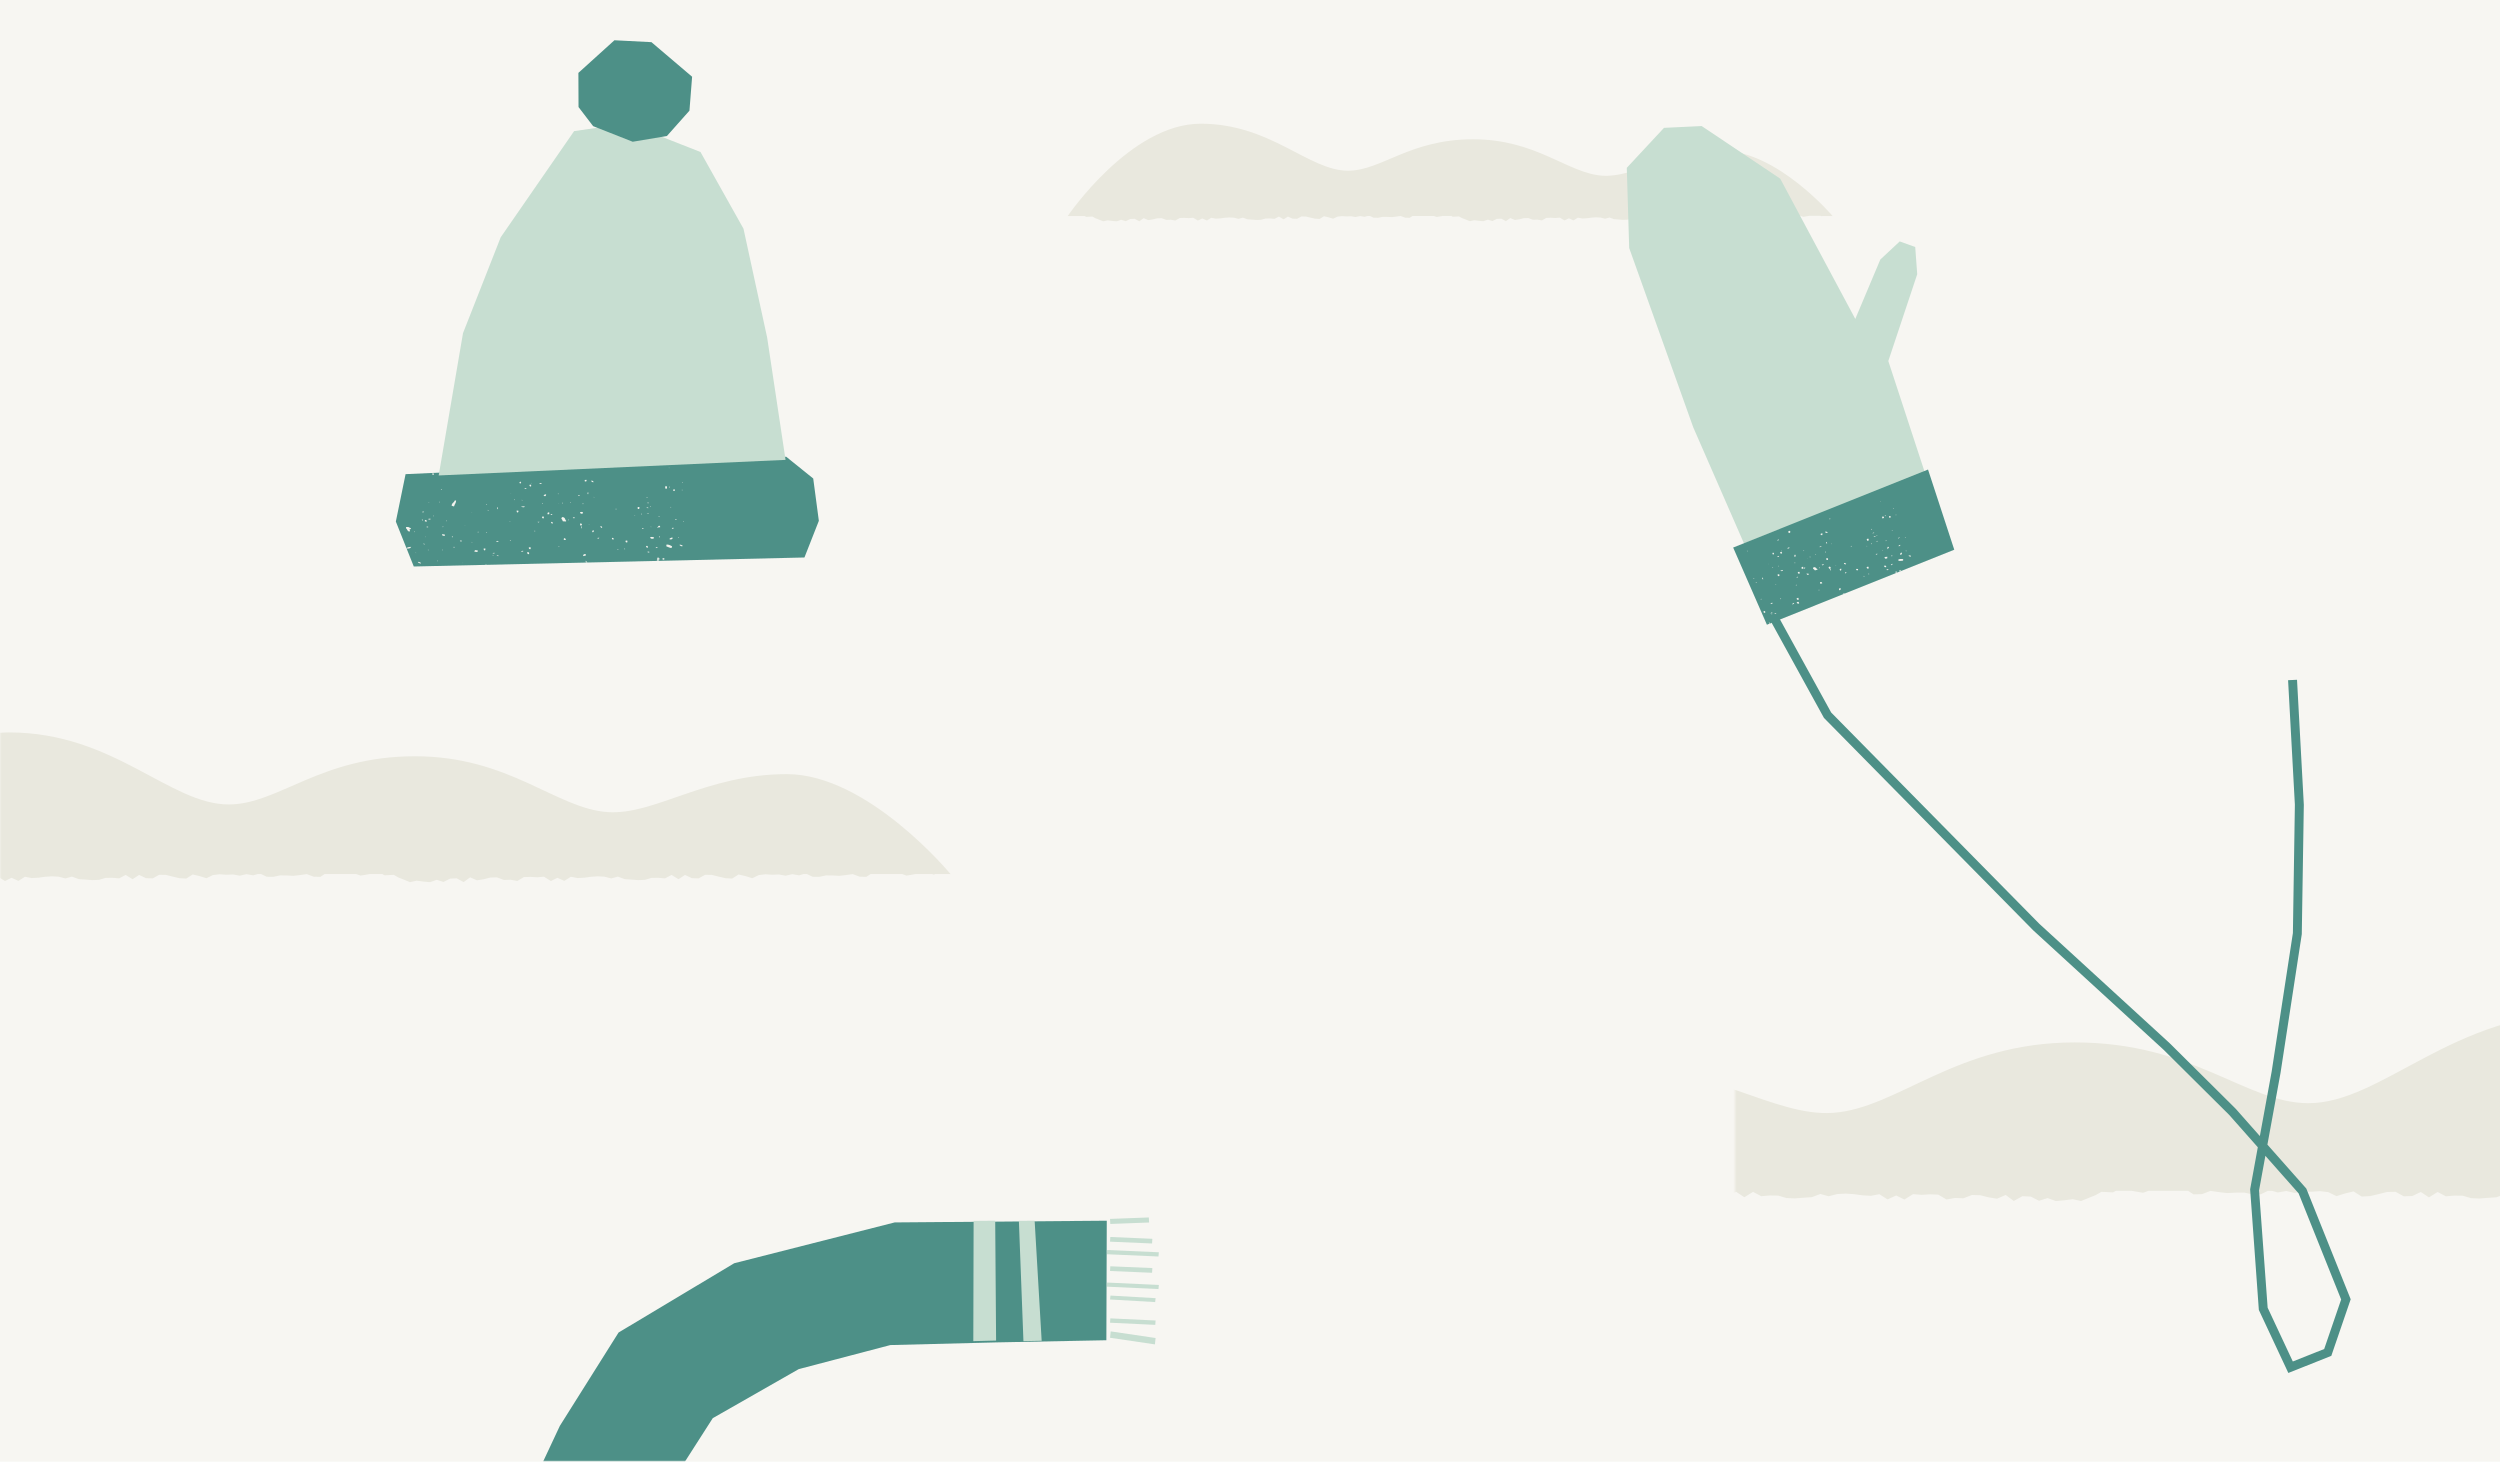 <svg xmlns="http://www.w3.org/2000/svg" xmlns:xlink="http://www.w3.org/1999/xlink" width="768" height="449"><defs><path id="T" d="M0 449h768V0H0z"/><path id="B" d="M0 25.717L2.887 0 66.72 9.197 61.376 34.56z"/><path id="C" d="M0 37.424l1.147 14.828L10.256 64l114.6-35.794L126 16.156l-5.248-12.018L110.92 0z"/><path id="D" d="M62.166 32.64c.146.054.083.017.17.084-.146-.054-.083-.016-.17-.084"/><path id="E" d="M56.736 36.685c-.146-.054-.083-.017-.17-.084.146.054.083.016.17.084"/><path id="F" d="M53.41 39.646v.25c-.307-.034-.288-.02-.45-.084l-.15-.084c.228-.046.25-.06.598-.084"/><path id="G" d="M38.505 26.493c-.055.144-.016.082-.085.167l-.085.084-.085-.25h.254z"/><path id="H" d="M38.077 33.752c-.146-.054-.083-.016-.17-.084.146.054.083.016.17.084"/><path id="I" d="M27.457 12.88c.07.086.03.02.085.167-.173-.077-.057.018-.085-.167"/><path id="J" d="M21.758 16.503h.085v.167h-.17l-.085-.25c.146.054.083.016.17.084"/><path id="K" d="M78.26 41.69c.144.054.082.017.167.083-.144-.054-.082-.016-.167-.083"/><path id="L" d="M80.326 10.428c.144.054.082.017.167.084-.144-.054-.082-.016-.167-.084"/><path id="M" d="M71.346 46.788c-.144-.054-.082-.017-.167-.083.144.054.082.016.167.083"/><path id="N" d="M48.37 33.644c-.054.144-.016.082-.084.167l-.084.084-.084-.25h.25z"/><path id="O" d="M47.74 42.66c-.144-.054-.082-.016-.167-.083.144.054.082.016.167.083"/><path id="P" d="M34.637 16.285c.068.086.03.02.084.167-.17-.077-.056.018-.084-.167"/><path id="Q" d="M26.535 27.746c-.054.144-.017.082-.084.167l-.084.084-.084-.25h.25z"/></defs><g fill="none" fill-rule="evenodd"><mask id="R" fill="#fff"><use xlink:href="#T"/></mask><use fill="#f7f6f2" xlink:href="#T"/><g fill="#e9e8de"><path d="M863.77 366.135l.086-.28H870s-31.797-38.7-63.066-38.7-50.966 15.975-69.05 14.706c-19.97-1.4-37.783-21.63-74.262-21.63s-52.512 18.603-71.656 18.67C569.2 338.98 547.67 311 507.284 311S431 365.855 431 365.855h9.698l.88.486 3.537-.174 1.823 1.027 1.978.786 2.462 1.013 2.564-.565 2.596.34 2.594.232 2.544-.916 2.62.836 2.527-1.287 2.58-.125 2.65 1.465 2.5-1.845 2.64 1.157 2.568-.415 2.558-.652 2.584-.076 2.637 1.01 2.584-.1 2.6.472 2.512-1.492 2.58-.1 2.594.158 2.576-.218 2.672 1.668 2.526-1.253 2.65 1.212 2.507-1.604 2.616.492 2.583-.143 2.57-.356 2.582-.176 2.598.135 2.627.682 2.552-.7 2.64.98 2.6.17 2.6.207 2.583-.115 2.55-.75 2.587-.035 2.603.223 2.518-1.332 2.675 1.657 2.495-1.663 2.653 1.25 2.587.078 2.51-1.376 2.584.04 2.616.66 2.614.614 2.595.147 2.5-1.588 2.62.634 2.632.817 2.52-1.218 2.567-.312 2.596.184 2.58-.105 2.612.472 2.55-.593 2.61.456 1.718-.5h1.32l2.164 1.05 2.587.017 2.555-.54 2.587.02 2.594.135 2.57-.296 2.563-.374 2.648 1 2.59.06 1.65-1.086h12.144l1.684.6 2.554-.422.9-.178h4.916l.877.486 3.54-.174 1.82 1.027 1.98.786 2.46 1.013 2.564-.565 2.596.34 2.594.232 2.546-.916 2.617.836 2.528-1.287 2.578-.125 2.65 1.465 2.5-1.845 2.64 1.157 2.568-.415 2.558-.652 2.586-.076 2.636 1.01 2.584-.1 2.6.472 2.512-1.492 2.582-.1 2.594.158 2.576-.218 2.67 1.668 2.526-1.253 2.65 1.212 2.508-1.604 2.615.492 2.583-.143 2.572-.356 2.58-.176 2.598.135 2.627.682 2.554-.7 2.64.98 2.6.17 2.6.207 2.584-.115 2.55-.75 2.587-.035 2.602.223 2.52-1.332 2.673 1.657 2.497-1.663 2.65 1.25 2.6.078 2.508-1.376 2.586.04 2.616.66 2.615.614 2.594.147 2.5-1.588 2.62.634 2.632.817 2.52-1.218 2.568-.312 2.596.184 2.58-.105 2.612.472 2.55-.593 2.612.456 1.718-.5h1.32l2.164 1.05 2.588.017 2.554-.54 2.587.02 2.595.135 2.568-.296 2.563-.374 2.65 1 2.59.06 1.648-1.086h12.144l1.684.6 2.555-.422.9-.178h6.37l.97.28z" mask="url(#R)" transform="matrix(-1 0 0 1 1301 0)"/><path d="M287.034 268.728l.07-.222H292s-25.35-30.693-50.28-30.693-40.634 12.67-55.05 11.663c-15.922-1.1-30.123-17.154-59.206-17.154s-41.866 14.754-57.13 14.808C52.182 247.2 35.018 225 2.818 225S-58 268.506-58 268.506h7.732l.7.385 2.82-.138 1.453.815 1.577.623 1.963.803 2.044-.448 2.07.27 2.068.184 2.03-.726 2.088.663 2.015-1.02 2.056-.1 2.113 1.162 1.993-1.463 2.106.918 2.048-.33 2.04-.517 2.06-.06 2.103.8 2.06-.072 2.08.375 2.003-1.183 2.057-.072 2.068.125 2.054-.173 2.13 1.323 2.014-.994 2.113.96 2-1.272 2.086.4 2.06-.114 2.05-.282 2.058-.14 2.07.107 2.094.54 2.035-.556 2.106.778 2.073.136 2.073.164 2.06-.092 2.033-.596 2.062-.027 2.075.177 2.007-1.057 2.132 1.315 2-1.32 2.115 1 2.062.062 2.002-1.1 2.06.032 2.086.523 2.084.487 2.07.117 1.993-1.26 2.1.503 2.098.648 2.008-.966 2.047-.247 2.07.146 2.057-.083 2.083.375 2.034-.47 2.082.362 1.37-.396h1.052l1.725.832 2.062.014 2.037-.427 2.062.017 2.068.107 2.05-.235 2.043-.297 2.1.8 2.066.048 1.315-.86h9.682l1.343.476 2.036-.335.718-.14h3.92l.7.385 2.82-.138 1.452.815 1.578.623 1.962.803 2.044-.448 2.07.27 2.068.184 2.03-.726 2.087.663 2.016-1.02 2.055-.1 2.113 1.162 1.993-1.463 2.106.918 2.048-.33 2.04-.517 2.06-.06 2.102.8 2.06-.072 2.08.375 2.003-1.183 2.058-.072 2.068.125 2.054-.173 2.13 1.323 2.014-.994 2.113.96 2-1.272 2.085.4 2.06-.114 2.05-.282 2.057-.14 2.07.107 2.094.54 2.036-.556 2.106.778 2.072.136 2.073.164 2.06-.092 2.033-.596 2.062-.027 2.074.177 2.008-1.057 2.13 1.315 2-1.32 2.113 1 2.065.062 2-1.1 2.06.032 2.086.523 2.085.487 2.068.117 1.994-1.26 2.1.503 2.098.648 2.008-.966 2.048-.247 2.07.146 2.056-.083 2.083.375 2.034-.47 2.083.362 1.37-.396h1.05l1.725.832 2.064.014 2.036-.427 2.062.017 2.07.107 2.048-.235 2.043-.297 2.112.8 2.066.048 1.314-.86h9.682l1.343.476 2.037-.335.716-.14h5.078l.773.222zm272.63-202.2l.046-.145H563s-17.02-20.017-33.76-20.017-27.283 8.263-36.963 7.607c-10.7-.725-20.225-11.187-39.753-11.187s-28.1 9.622-38.358 9.657C401.98 52.473 390.455 38 368.835 38S328 66.373 328 66.373h5.2l.47.25 1.894-.1.976.53 1.06.406 1.318.524 1.373-.292 1.4.176 1.388.12 1.362-.474 1.402.432 1.353-.666 1.38-.065 1.42.758 1.338-.954 1.414.6 1.375-.215 1.37-.337 1.383-.04 1.412.522 1.383-.047 1.397.244 1.345-.772 1.38-.047 1.388.082 1.38-.113 1.43.863 1.352-.648 1.42.627 1.342-.83 1.4.255 1.383-.074 1.376-.184 1.382-.1 1.4.07 1.406.353 1.366-.362 1.414.507 1.392.1 1.392.107 1.383-.06 1.365-.388 1.385-.018 1.393.115 1.348-.7 1.432.857 1.336-.86 1.42.647 1.385.04 1.344-.712 1.383.02 1.4.34 1.4.318 1.4.076 1.338-.822 1.403.328 1.4.423 1.35-.63 1.374-.16 1.4.095 1.38-.054 1.398.244 1.366-.307 1.398.236.92-.258h.707l1.16.543 1.385.01 1.368-.28 1.385.01 1.388.07 1.376-.153 1.372-.194 1.418.522 1.387.032.883-.56h6.5l.902.3 1.367-.218.482-.092h2.632l.47.25 1.894-.1.975.53 1.06.406 1.317.524 1.373-.292 1.4.176 1.388.12 1.363-.474 1.4.432 1.353-.666 1.38-.065 1.42.758 1.338-.954 1.414.6 1.375-.215 1.37-.337 1.384-.04 1.4.522 1.383-.047 1.397.244 1.345-.772 1.382-.047 1.388.082 1.38-.113 1.43.863 1.352-.648 1.42.627 1.343-.83 1.4.255 1.383-.074 1.377-.184 1.38-.1 1.4.07 1.406.353 1.367-.362 1.414.507 1.4.1 1.392.107 1.383-.06 1.365-.388 1.385-.018 1.393.115 1.35-.7 1.43.857 1.336-.86 1.42.647 1.386.04 1.343-.712 1.384.02 1.4.34 1.4.318 1.388.076 1.34-.822 1.403.328 1.4.423 1.35-.63 1.375-.16 1.4.095 1.38-.054 1.398.244 1.366-.307 1.398.236.92-.258h.706l1.16.543 1.386.01 1.367-.28 1.385.01 1.4.07 1.375-.153 1.372-.194 1.418.522 1.387.032.882-.56h6.5l.902.3 1.368-.218.48-.092h3.4l.52.145z" mask="url(#R)"/></g><g mask="url(#R)"><g fill="#c7ded1"><path d="M341.08 376l-.08-1.553 11.92-.447.08 1.553zm12.835 6L341 381.443l.086-1.443 12.914.557zm1.965 4l-15.88-.7.12-1.3 15.88.7zm-1.964 5L341 390.45l.084-1.45 12.916.55zm1.964 5l-15.88-.734.12-1.266 15.88.735zm-1.013 4L341 399.202l.134-1.202 13.866.798zm.035 7L341 406.34l.098-1.34 13.902.66zm-.11 6L341 410.963l.208-1.963L355 411.038z"/></g><path fill="#4d9087" d="M340 375l-65.156.528-49.294 12.54-35.524 21.28-18.04 28.677-13.577 28.97-10 11.294-26.937 12.347-23.875-1.233-30.718-8.88-8.272-3.76L46 509.703l21.26 10 22.31 3.684L122.297 525l28.5-6.84 23.206-13.9 15.285-17.112 14.536-27.856 15.136-23.632 26.41-15.068 28.15-7.39 32.35-.813 34.008-.67z"/><g fill="#c7ded1"><path d="M317.84 375l2.16 36.884-5.6.116-1.4-36.96zm-12.114 0l.274 36.816-7 .184.094-36.944z"/></g></g><g mask="url(#R)"><g transform="matrix(.848 .53 -.53 .848 515.814 -8.966)"><path fill="#c7ded1" transform="matrix(.469 -.883 .883 .469 -20.99 122.261)" d="M44.29 148.38l7.145-63.573 10.526-57.56 11.68-21.692L89.69.64l10.297 5.31L112.8 32.02l-1.592 48.86 15.797-11.962 7.933-1.833 3.268 3.872-3.656 7.55-21.03 18.644-12.498 59.402z"/><g transform="matrix(.469 -.883 .883 .469 106.636 143.988)"><mask id="S" fill="#fff"><use xlink:href="#B"/></mask><use fill="#4d9087" xlink:href="#B"/><g mask="url(#S)" fill="#f4f3ee"><g transform="matrix(.995 .105 -.105 .995 -16.21 -5.974)"><path d="M69.43 13.06h.17v-.167h-.17zm-.153 2.144h.17v-.167h-.17z"/><use xlink:href="#D"/><path d="M62.97 26.196h.255v-.25h-.255zm.367 5.508v-.147c-.097-.152-.044-.036-.12-.295l.12-.148h.48v.443h-.24c-.123.12-.03.054-.24.147"/><use xlink:href="#D" x="1.72" y="-24.53"/><path d="M67.627 21.934c-.228.046-.25.06-.598.084v-.167h.598v.084zm.223 4.513c-.108.243-.275.146-.254-.084l.254.084"/><path d="M67.778 37.74l-.085.084v.084c-.064-.1-.053-.077-.085-.25l.17.084m1.292-15.068h.17v-.167h-.17z"/><path d="M68.443 28.416l-.085.236c-.318-.083-.303-.173-.513-.354v-.237c.176.048.165.03.257.12.198.088.2.123.342.236M67.32 14.584l.36.148-.12.443c-.246-.058-.23-.037-.36-.148h-.12c.1-.32.104-.215.24-.443m-.683-5.06h.085v-.167h-.085zm-.495 4.358h.17l.085.084c-.125.208.02.098-.254.167v-.25zm.092 5.257h.17v-.167h-.17zm.076 4.888h.5l-.1.25h-.5l.1-.25m-.1 2.705c-.187.117-.324.242-.427.138h-.17v-.276c.198-.132.33-.23.598-.276v.414zm-.907-12.856l.3.085c.064.146.02.083.1.17-.032.195-.046.2-.1.337a1.82 1.82 0 0 1-.499-.084c.036-.316.077-.314.2-.507m-.847 14.047c.636.033.964.26 1.396.492-.074.228-.104.22-.2.394-.408-.08-.94-.3-1.296-.492.033-.228.046-.245.1-.394m.243 7.177c-.405.052-.308.034-.598-.167.45.054.388-.002.598.167m-1.062-32.8c-.08.148-.03.093-.17 0h.17zM63.455 21v.25l-.255-.084c.125-.2-.02-.098.255-.167m-.473 2.064h.225l.075.147v.296c-.2.034-.356-.067-.524.147h-.075c.092-.338.186-.317.3-.6m-.153 10.52l.3-.147c.082.225.106.246.15.6-.307-.06-.288-.037-.45-.148h-.15l.15-.295m-1.095-5.19h.598c-.097.144-.03.082-.15.167-.16.064-.138.053-.45.084v-.25zm.365 2.585h.256l.17.177c-.033.406-.116.46-.256.7-.197-.03-.213-.04-.342-.088l.17-.798m-.814-12.513l.254.084v.084h-.254v-.167zm-.02 5.03v.084c-.232-.058-.137.052-.17-.167l.17.084"/><path d="M61.505 25.734h.2c-.1.318-.087.214-.2.442-.58.004-.705-.1-.698-.6.3-.005.543-.007.698.147m-.9-9.548h.254v-.167h-.254z"/><path d="M61.033 17.28v.084l-.15.084c-.353-.074-.247-.032-.45-.167h.598zm-.277 1.17l.15.084v.167c-.397-.078-.4-.083-.598-.25h.45zm.2 1.63v.167c-.207-.037-.455-.08-.598-.167h.598zm-.54 9.447h-.45l-.15-.25h.45l.15.084v.167zm-.204-1.3l-.12.296c-.246-.06-.23-.036-.36-.148-.1-.16-.075-.137-.12-.443h.36l.24.295m-1.107-4.597c.206.054.117.017.24.084l-.12.084h-.478l.12-.25c.206.054.117.016.24.084m-.327-3.384h.254v-.167h-.254z"/><use xlink:href="#E"/><path d="M56.724 33.653v-.473h.427l.17.237-.086.354c-.243-.013-.365-.047-.513-.118m1.818-14.796h-.423c-.046-.46-.048-.233 0-.6h.423l.14.147-.14.443"/><use xlink:href="#E" x="1.437" y="-17.715"/><path d="M57.38 20.214v.084c-.232-.058-.137.052-.17-.167l.17.084M56.342 32.6c.08.184.13.306.24.443v.148c-.277-.033-.337-.03-.478-.148-.1-.16-.076-.137-.12-.443h.36zM54.6 26.114h.46l.092.147-.092.443c-.233-.016-.34-.018-.46-.147-.084-.283-.037-.108 0-.443m-.393 2.024c.146.054.083.017.17.084h.085v.168c-.353-.07-.256-.02-.254-.25"/><use xlink:href="#E" x="-2.961" y="-12.685"/><use xlink:href="#F"/><path d="M52.772 18.404h.255v-.167h-.255zm.073 10.036H52.6l.085-.25c.2.123.1-.02.17.25m-1.43-3.16c.308.1.296.153.53.295l-.132.296c-.272-.058-.256-.037-.398-.148-.122-.283-.053-.108 0-.443M50.22 7.847h.17l.085.084c-.125.2.02.098-.254.168v-.25zm-.185 29.445h.24l.12.118c-.04.272-.055.294-.12.472h-.48c.068-.374.105-.344.24-.6m-.047 1.166c-.136-.144-.035-.184-.085-.25.113.106.23.087.085.25m-6.065-16.526c-.043-.394-.03-.197 0-.6h.342l.228.236-.114.354h-.457zm.123.605h.17v-.6h-.17z"/><path d="M44.072 28.87c.093-.08.155-.128.224-.236a.81.81 0 0 1 .374.118l-.075.354-.524.118v-.355zM47.6 15.106l.17.084v.084c-.232-.058-.137.052-.17-.167m1.6 7.5c-.112.08-.027.036-.217.098-.123-.153-.12-.08-.217-.295-.1-.2-.043-.072 0-.295.33.107.322.1.434.394l.108.1H49.2zm-1.102 2.566h-.36l.12-.25h.48c-.1.18-.104.122-.24.25M48 11.364v.197c-.38-.056-.348-.087-.598-.197v-.394c.375.1.355.207.598.394m-.72 11.92c-.06.303-.037.284-.15.443-.154.12-.037.054-.3.147v-.147c-.12-.152-.055-.037-.15-.296.228-.08.25-.104.598-.147M46.8 34.283h-.1c-.067.17-.093.165-.18.295-.155.047-.088.014-.18.074h-.45c.087-.23.23-.4.36-.6h.45v.148l.1.074m-.7-12.324v-.167c.146.054.083.016.17.084h-.085l-.085.084"/><path d="M46.404 13.973l.17.115c-.034.237-.02.222-.085.346v.115c-.166.05-.1-.05-.17-.115-.066-.164.01-.202.085-.462M45.8 11.02h.598c-.06.303-.037.285-.15.443l-.15.148v-.148h-.3v-.443zm-.16 20.282v.355l-.326.118-.217-.236c-.1-.226-.043-.087 0-.354h.434l.108.118"/><path d="M45.164 30.764h.12c-.077.146-.023.082-.12.17-.123.068-.03.03-.24.085-.115-.195-.198-.326-.24-.6.363.1.355.078.48.338m-.307-14.2l.17.084v.167h-.254l.085-.25M43.95 14.5h.45l.15.084v.084h-.598V14.5zm.304 4.14h.427l.17.236-.17.354c-.27-.067-.25-.104-.427-.236v-.355zM42.633.072l.17.084v.167c-.282-.116-.17-.025-.17-.25m.102 19.76l.15.084v.167h-.45l-.15-.25h.45zm-.937-3.502h.17v-.167h-.17zm-2.248 8.665c.013-.23.015-.336.12-.453.12-.148.3.095.478.18v.363a2.44 2.44 0 0 1-.598-.09m1.786-4.515l-.085.084-.085-.25h.255c-.055.144-.017.082-.085.167m-1.418-4.41h.17v.25c-.282-.116-.17-.025-.17-.25m-.338 3.46c.23.02.28.017.4.084.374.17.286.58.6.928l-.2.17v-.085c-.308-.004-.5-.03-.698-.085-.062-.255-.104-.448-.3-.6.056-.267.088-.245.2-.422"/><use xlink:href="#D" x="-23.236" y="5.168"/><path d="M38.936 13.73h.17v-.167h-.17zm.237 2.413c-.146.074-.1.074-.254 0h.254zM26.4 24.327h.254v-.167H26.4zm.454-4.567v-.167l.17.084v.084h-.17zm2.043 15.732h.478l.12.084v.084c-.426-.027-.4-.005-.598-.167m1.71-19.14l.18.167c-.092.068-.022.03-.18.084-.217.1-.544-.072-.718-.25h.718z"/><path d="M29.913 14.68l.17.084v.167c-.2-.123-.1.02-.17-.25m.9 17.51l.12.148-.12.443c-.246-.058-.23-.037-.36-.148-.1-.16-.075-.137-.12-.443h.478z"/><path d="M30.576 27.538v-.295h.45l.15.148v.443h-.3l-.3-.296m4.374 5.356l.255.084v.084c-.2-.074-.14-.03-.255-.167m-.3-13.51c-.122-.283-.053-.108 0-.443h.398l.133.148-.133.443c-.273-.06-.256-.036-.398-.147"/><use xlink:href="#D" x="-24.946" y="-4.877"/><use xlink:href="#G"/><use xlink:href="#H"/><path d="M37.024 6.298h.598v.473h-.15c-.154.095-.037.043-.3.118l-.15-.118v-.473zm-.044 12.17h.36l-.12.25h-.48c.1-.18.104-.122.24-.25m.536 2.232l-.12.295c-.246-.06-.23-.036-.36-.148-.1-.16-.075-.137-.12-.443.28.1.375.172.598.296m-.846 13.35c-.097.33-.22.345-.422.473l-.14-.236c-.064-.226-.028-.087 0-.354.192.003.322.005.422.118h.14z"/><path d="M36.827 18.076c-.032.272-.046.294-.1.472h-.498v-.354l.2-.236c.23.04.248.055.4.118m-1.153-4.08l.256-.355.256.12c-.063.274-.1.263-.17.472-.198-.027-.24-.023-.342-.118l-.086-.118h.086zm-.566 2.098L35.024 16h-.17c.125-.208-.02-.098.254-.167v.25zm-.337-5.248h.45l.15.084v.167h-.598v-.25zm-.418 23.69l.5.295c-.064.17-.02.096-.1.197-.103.08-.025.036-.2.098-.093-.1-.174-.133-.3-.197.032-.228.046-.245.1-.394m-.187-14.356c-.252.304-.283.248-.598 0h.598z"/><path d="M33.677 37.982v.167c-.445-.01-.467.03-.598-.25h.498l.1.084m-.345-30.646l.15.084-.15.084c-.154.068-.037.03-.3.084l-.15-.25h.45zm-.615 3.515h.085v-.167h-.085zM32.5 22.436h.255v-.167H32.5zm-.62 9.54a1.51 1.51 0 0 1 .1-.492h.4l.1.098c-.057.312-.088.286-.2.492-.23-.032-.248-.046-.4-.098m.303-20.622v-.236h.48v.472h-.12v.118c-.283-.104-.198-.045-.36-.236l-.12-.118h.12z"/><use xlink:href="#E" x="-24.432" y="-16.638"/><path d="M31.16 34.827h.17v-.167h-.17zm.424-8.25l-.1.147c-.23-.033-.28-.03-.4-.147-.08-.152-.037-.036-.1-.295l.1-.148h.498v.443z"/><use xlink:href="#D" x="-31.308" y="-17.85"/><path d="M31.46 12.04l-.144.167c-.598-.07-.435-.02-.432-.25h.432l.144.084m-1.346-1.73l.2.197.1.1h-.1l-.1.295c-.205-.04-.192-.024-.3-.098-.08-.1-.037-.024-.1-.197l.3-.296m-.38 25.374v.167h-.17l-.085-.25.254.084m-.016-8.39h-.598v-.167c.228-.046.25-.06.598-.084v.25zm-.634-10.2l.1.118c-.04.243-.025.228-.1.354-.103.095-.025.043-.2.118-.102-.095-.025-.044-.2-.118l-.1-.473h.5zm-.79-2.745v.25c-.2-.123-.1.02-.17-.25h.17zm-.253 20.764c.2.047.177.03.276.118l.276.118-.092.354c-.274-.053-.3-.06-.46-.236-.084-.226-.037-.087 0-.355m.345 4.367v.236a1.57 1.57 0 0 1-.598-.118c.033-.272.046-.294.1-.472h.3c.067.147.108.244.2.354"/><use xlink:href="#I"/><path d="M20.416 30.026c-.268-.135-.207-.4-.17-.6l.254.148c-.01.187-.01.274-.085.37v.074zm-.048 1.05h.36l.12.118c-.038.273-.055.294-.12.473-.276-.038-.297-.055-.48-.118.04-.273.056-.294.12-.473"/><path d="M20.75 33.195c.345.01.532.04.718.236l.18.118-.1.236c-.245-.003-.4-.005-.54-.118-.23-.15-.195-.123-.27-.473m1.307-5.714v-.167l.254.084v.084h-.254z"/><path d="M21.495 39.754v.084c-.2-.123-.1.02-.17-.25.146.054.083.016.17.084h.085l-.085.084m1.8-12.132l.15.084v.167c-.397-.078-.4-.084-.598-.25h.45zM23.04 6.76h.17v-.167h-.17zm1.968 27.84l.254.147v.443h-.17c-.046-.225-.06-.247-.085-.6m.206-1.497h.3l.1.098c-.1.406-.234.44.1.788l-.1.295c-.445-.045-.495-.146-.798-.295.078-.565.285-.388.4-.887m-1.28-17.117c.146.096.083.03.17.148l.085.147h-.085v.295h-.17v-.147c-.078-.283-.034-.108 0-.443m.092 16.595h.17v-.167h-.17zM23.53 3.347h.598v.25c-.253-.01-.37-.01-.5-.084h-.1v-.167z"/><path d="M23.704 30.53c-.34-.072-.264-.02-.434-.236-.1-.226-.043-.087 0-.354h.326l.217.236-.108.355m.032-6.18v.167h-.598v-.25h.45l.15.084m-.88 11.07h.17l.085.084c-.125.2.02.098-.254.167v-.25z"/><use xlink:href="#E" x="-34.398" y="-25.877"/><use xlink:href="#F" x="-30.977" y="-12.703"/><use xlink:href="#J"/><use xlink:href="#G" x="-16.815" y="-11.386"/><path d="M21.358 31.712v.084c-.466-.05-.364-.014-.598-.167h.45l.15.084m-.235-9.893c-.055.144-.017.082-.085.167l-.085.084-.085-.25h.255zm-1.058 3.83h.46l.092.098c-.052.312-.08.286-.184.492-.333-.073-.255.01-.367-.295-.085-.2-.037-.072 0-.295m-.408 8.056h.598v.25h-.45c-.097-.145-.03-.082-.15-.168v-.084zm-.257 3.98h.45l.15.148v.443h-.3l-.3-.296v-.295zm-.45-16.02v.25l-.255-.084c.125-.208-.02-.098.255-.167m-.062 8.437h.17v-.167h-.17zM5.58 16l.15-.25c.258.054.147.017.3.084h.15L6.03 16h-.45z"/><path d="M6.056 21.957v.084H5.97l.085-.25c.054.124.105.036 0 .167m-.2 12.747l.598.147c-.097.255-.03.145-.15.296l-.15.147v-.147c-.24-.2-.173-.1-.3-.443m2.466-17.71c.146.054.083.017.17.084h.085l-.085.084v.084c-.2-.123-.1.02-.17-.25m.023 15.042v-.6h.17c.046.225.06.247.085.6h-.254zm.197-4.084h.17v-.167h-.17zM9.963 33.1c.297.06.337.066.498.26h.4c-.132.317.046.092-.2.26-.344.232-.7-.162-.698-.52m-.22-7.53h.17v-.167h-.17zm.13-11.585h.17v-.167h-.17zm.62 5.595c-.055.144-.017.082-.085.167l-.085.084-.085-.25h.254zm.183-8.75h.255v-.167h-.255zm.027 10.874l-.075.354c-.3-.023-.343-.083-.523-.236v-.354c.307.044.354.14.598.236m-.492 9.392h.255v-.167H10.2zm3.76 4.216v.167h-.598v-.25h.45l.15.084m-.235-5.108l.085-.25c.2.123.1-.02.17.25h-.254z"/><use xlink:href="#E" x="-43.199" y="1.451"/><path d="M13.504 34.064c-.2-.074-.14-.03-.254-.167h.254v.167zm1.068-5.327h.17c-.08.148-.03.093-.17 0m3.775 9.166v.148c-.56-.2-.443-.192-.44-.6.34.1.327.153.585.296l-.147.148m-.412-11.802c.23.033.28.03.4.147h.2l-.1.443c-.272-.004-.457-.006-.6-.148-.172-.095-.098-.03-.2-.148.124-.098.206-.16.3-.295m-.02-9.428c-.08.148-.03.093-.17 0h.17zm-.657 7.33l.17.084v.084h-.17v-.167z"/><use xlink:href="#I" x="-11.735" y="6.784"/><path d="M16.485 31.657V32c-.335.044-.386.14-.653.235l-.245-.47c.216-.1.567-.13.898-.117m-1.87-8.088l.15.084v.167h-.45l-.15-.25h.45zm-.964-9.8h.342c-.064.7-.394.87-.598 1.477-.198-.023-.24-.02-.342-.1l-.256-.098c.116-.78.6-.666.855-1.28m-.913 11.363h.255v-.25h-.255zm-.305-2.625h.255v-.25h-.255z"/><use xlink:href="#I" x="-15.497" y="19.578"/><path d="M11.688 38.127c-.2-.074-.14-.03-.254-.167h.254v.167zm-.376-19.7l.254.084v.084h-.254v-.167zm-.092 14.48c.103-.095.024-.043.2-.118l.2.236v.355a1.57 1.57 0 0 1-.598-.118c.087-.38-.054-.183.2-.354M10.15 3.556c.245.002.4.004.538.098h.18c-.058.542-.233.463-.45.788-.233-.02-.305-.044-.45-.098a3.71 3.71 0 0 1 .18-.788m-.732 28.816h.254v-.167h-.254zm.16 7.045c.306.036.303.076.5.197-.038.443-.106.42-.245.7H9.17c.018-.228.016-.278.082-.394.092-.308.17-.292.326-.492M9.003 6.744l.12.148-.12.443c-.553-.117-.48-.175-.474-.6h.474zm-.94-2.014h.45l.15.084-.15.084c-.24.08-.014.005-.45 0V4.73zm.153 1.372l.598-.084v.25h-.598V6.1zM7.493 38.82c-.092.064-.08.053-.256.084v.253H6.98c.06-.195.138-.368.257-.506v-.085c.198.063.2.088.342.17l-.085.084m.03-24.864c-.174-.066-.08.117-.254-.084.082.016.306-.068.254.084m-.385 3.87h.598v-.25H7.14z"/><use xlink:href="#H" x="-30.901" y="-8.589"/><use xlink:href="#J" x="-14.754" y="16.702"/><path d="M6.342 25.28h.17v-.167h-.17zm.68-5.5c-.307-.033-.288-.02-.45-.084l-.15-.084c.228-.046.25-.06.598-.084v.25zm-.382-1.776v.394c-.38-.056-.348-.087-.598-.197.048-.202.03-.2.12-.295v-.098c.277.073.267.103.48.197M5.67 5.078h.562c-.105.444-.305.503-.562.6V5.52c-.065-.283-.028-.108 0-.443m.01 12.615h.085v.443l-.085-.148c-.136-.2-.098-.1-.17-.443.146.095.083.03.17.147m-.216 5.88v.443H5.38c-.046-.225-.06-.247-.085-.6l.17.148zm-.472 12.425l-.085.084v-.167c.146.054.083.016.17.084h-.085z"/><use xlink:href="#E" x="-51.6" y="-26.715"/><path d="M4.598 29.495v.147l-.36-.147-.12-.295a1.44 1.44 0 0 1 .598-.148c-.048.304-.03.285-.12.443m-.63-1.755c.194.065.388.15.523.295.057.106.047.1.075.295-.403-.062-.325-.223-.598-.394v-.197zm-.547-7.238v.25h-.085l-.085-.25zm.007 5.048v.25s-.084.013-.085-.25h.085zM.962 36.534h.085v-.167H.962zm.192-8.74c-.282-.117-.17-.025-.17-.25h.17v.25zm.356 4.55h.17v-.167H1.5zm-.492-7.775l-.093-.098c.142-.25.393-.26.56-.492h.935c-.286.622-.853.44-1.403.6M3 4.257h.085V4.1H3zm-.248 32.12l-.085.084c-.2.13-.15-.04-.17-.167.146.054.083.016.17.084h.085zm-.304-16.64v.197h-.342c.034.202.02.2.085.296l-.085.295c-.633-.082-.482-.55-.855-.886v-.197l.086-.098c.36 0 .58.02.77.197.198.073.2.102.342.197M1.366 5.973c.04-.313.055-.338.12-.544h.36l.12.136v.408c-.343.018-.174.096-.36 0h-.24z"/><path d="M.702 5.505h.48l.12.136v.408c-.343.018-.174.096-.36 0h-.24v-.544zM.646 7.96h.45l-.15.25h-.45l.15-.25m.077 26.1c-.125.2.02.098-.254.167v-.25h.17l.085.084m-.34-5.578h.17v-.167h-.17zM.122 25.86h.085v-.167H.122z"/></g></g></g><path d="M244.457 299.664l10.267 1.502 12.122-10.565 4.995-34.76-3.07-15.108-7 8.23-15.74 32.52-1.575 18.183zm11.113 4.422l-14.07-2.058 1.844-21.3 16.234-33.435 8.498-10-2.64-13.005-7.442-27.435-16.323-51.808-23.016-88.664.726-34.545 2.743.058-.718 34.16 22.9 88.22 16.32 51.793 7.48 27.578 2.234 10.99 13.082-15.38 26.917-33.557 20.254-33.837 17.334-34.17 2.443 1.262-17.404 34.298-20.435 34.116-27.002 33.663-14.493 17.038 3.593 17.683-5.21 36.26-13.844 12.065z" fill="#4d9087" transform="matrix(.469 -.883 .883 .469 7.049 337.665)"/></g></g><g mask="url(#R)"><g transform="matrix(.961 .276 -.276 .961 165.559 3.024)"><g transform="translate(0 111)"><g fill="#4d9087" fill-rule="nonzero"><path id="T" d="M0 37.424l1.147 14.828L10.256 64l114.6-35.794L126 16.156l-5.248-12.018L110.92 0z"/></g><mask id="U" fill="#fff"><use xlink:href="#C"/></mask><g mask="url(#U)"><g transform="matrix(.94 -.342 .342 .94 -5.449 30.602)" fill="#f4f3ee" fill-rule="nonzero"><path d="M87.408 16.747h.167v-.167h-.167zm-.295 2.36h.167v-.167h-.167z"/><use xlink:href="#K"/><path d="M79.104 33h.25v-.25h-.25zm.696 7.1v-.147c-.095-.15-.043-.036-.118-.295l.118-.148h.472v.443h-.236c-.122.12-.03.054-.236.147"/><use xlink:href="#L"/><path d="M84.984 27.87c-.225.046-.247.06-.6.083v-.167h.6v.084zm.273 5.576c-.107.242-.27.146-.25-.083l.25.083"/><path d="M85.215 47.885l-.084.083v.083c-.063-.1-.052-.077-.084-.25l.167.083m1.604-19.044h.167v-.167h-.167z"/><path d="M86.164 36.04l-.126.236c-.47-.083-.448-.173-.76-.353v-.236c.26.047.244.03.38.12.293.087.282.122.506.236M84.63 18.58l.354.147-.118.443c-.242-.058-.227-.037-.354-.147h-.118c.108-.32.102-.215.236-.443m-1.016-6.552h.084v-.167h-.084zm-.38 5.7h.167l.084.083c-.123.208.02.098-.25.167v-.25zm.042 6.402h.167v-.167h-.167zm.033 6.28h.492l-.098.25h-.492l.098-.25m-.097 3.34c-.277.117-.48.24-.632.138h-.253v-.275c.292-.132.5-.228.885-.275v.413zM82.23 17.4l.295.127c.064.218.02.124.098.253-.032.292-.045.314-.098.505a1.26 1.26 0 0 1-.492-.126c.036-.474.076-.47.197-.76m-.964 17.993c.753.044 1.14.345 1.652.655-.088.304-.123.293-.236.524-.483-.105-1.113-.413-1.534-.655.04-.303.055-.326.118-.524m.177 9.066c-.4.052-.304.034-.6-.167.442.054.383-.002.6.167M79.903 3.05c-.078.148-.028.093-.167 0h.167zm-.253 23.516v.25l-.25-.084c.123-.208-.02-.098.25-.167m-.42 2.928h.332l.1.147v.295c-.282.034-.526-.067-.775.147h-.1c.136-.337.275-.316.442-.6m-.295 13.135l.295-.147c.08.224.104.246.147.6-.303-.06-.284-.037-.443-.148h-.147l.147-.295m-1.03-6.623h.6c-.095.144-.03.082-.148.167-.16.063-.136.053-.442.084v-.25zm.253 3.222h.38l.253.236c-.05.54-.17.6-.38.944-.292-.038-.315-.055-.506-.118l.253-1.062M77.04 23.363l.25.083v.084h-.25v-.167zm-.088 6.277v.083c-.23-.058-.135.052-.167-.167l.167.083"/><path d="M77.344 32.886h.262c-.12.317-.114.214-.262.44-.762.004-.927-.1-.918-.588.382-.005.715-.007.918.147m-1.19-12.305h.25v-.167h-.25z"/><path d="M76.72 22.184v.083l-.147.084c-.348-.073-.244-.032-.443-.167h.6zm-.44 1.433l.147.083v.167c-.392-.078-.384-.083-.6-.25h.443zm.146 1.81v.167c-.204-.037-.45-.08-.6-.167h.6zm-.6 12.006h-.442l-.148-.25h.443l.147.084v.167zm-.296-1.748l-.118.295c-.242-.06-.227-.036-.354-.147-.1-.16-.074-.137-.118-.443h.354l.236.295m-1.12-5.792c.204.054.115.017.236.084l-.118.083h-.472l.118-.25c.204.054.115.016.236.083m-.332-4.3h.25v-.167h-.25z"/><use xlink:href="#M"/><path d="M71.4 42.647v-.472h.632l.253.236-.127.353c-.36-.012-.54-.047-.76-.118M73.632 23.9h-.417c-.045-.46-.047-.233 0-.6h.417l.14.147-.14.443"/><path d="M73.116 24.08c-.144-.054-.082-.017-.167-.084.144.054.082.016.167.084m-.886 1.726v.083c-.23-.058-.135.052-.167-.167l.167.083m-1.35 15.78c.08.184.128.305.236.443v.147c-.274-.033-.333-.03-.472-.147-.1-.16-.075-.136-.118-.443h.354zm-2.08-8.258h.453l.1.147-.1.443c-.23-.016-.336-.018-.453-.147-.083-.282-.036-.108 0-.443m-.607 2.383c.144.054.082.017.167.083h.084v.168c-.348-.07-.253-.02-.25-.25"/><use xlink:href="#M" x="-3.846" y="-16.516"/><path d="M66.984 50.16v.25c-.303-.034-.284-.02-.442-.084l-.148-.083c.225-.046.247-.06.6-.083m-.58-26.63h.25v-.167h-.25zm-.045 12.43h-.25l.084-.25c.208.123.098-.02.167.25m-1.67-3.813c.303.1.292.153.523.295l-.13.295c-.27-.058-.252-.037-.392-.147-.12-.283-.053-.108 0-.443M63.17 10.05h.167l.084.083c-.123.208.02.098-.25.168v-.25zm-.08 37.434h.236l.118.118c-.038.272-.055.293-.118.472h-.472c.067-.373.104-.343.236-.6m-.376 1.166c-.134-.143-.035-.184-.084-.25.112.106.226.087.084.25m-7.506-20.916c-.042-.394-.03-.197 0-.6h.337l.225.236-.112.354h-.45z"/><path d="M55.54 28.608h.167v-.6h-.167zm-.065 8.2c.138-.08.23-.128.332-.236.287.023.376.052.553.118l-.1.354-.775.118v-.354zm4.49-17.573l.167.084v.083c-.23-.058-.135.052-.167-.167m1.894 9.57c-.1.08-.026.036-.214.098-.122-.153-.118-.08-.214-.295-.098-.188-.043-.072 0-.295.325.107.317.1.428.393l.107.1h-.107zm-1.3 3.32h-.354l.118-.25h.472c-.108.18-.102.122-.236.25m-.353-17.575v.196c-.374-.056-.343-.086-.6-.196v-.393c.37.1.35.207.6.393M59.3 29.493c-.06.303-.036.284-.147.443-.152.12-.036.054-.295.147v-.147c-.12-.152-.055-.037-.147-.295.225-.08.246-.104.6-.147m-.6 13.898h-.118c-.087.256-.122.247-.236.442-.203.07-.115.02-.236.1h-.6c.115-.346.303-.6.472-.885h.6v.222l.118.1m-.82-15.71v-.167c.144.054.082.016.167.083h-.084l-.084.083m.35-9.963l.167.115c-.033.237-.02.222-.084.346v.115c-.163.05-.108-.05-.167-.115-.065-.164.01-.202.084-.46m-.7-3.835h.6c-.06.303-.037.284-.148.443l-.147.147v-.147h-.295v-.443zm-.294 26.07v.354l-.32.118-.214-.236c-.098-.226-.043-.087 0-.354h.428l.107.118m-.71-.79h.118c-.076.218-.023.124-.118.252-.122.102-.03.047-.236.127-.113-.292-.196-.5-.236-.885.358.137.35.116.472.506m-.072-18.18l.167.084v.167h-.25l.084-.25M55.18 18.35h.443l.147.083v.083h-.6v-.167zm.295 5.244h.632l.253.236-.253.354c-.4-.067-.368-.104-.632-.236v-.354zm-2-23.572l.167.083v.167c-.278-.116-.17-.024-.167-.25m.073 25.068l.147.084v.167h-.443l-.147-.25h.443zm-.97-4.5h.167v-.167h-.167zM49.87 31.762c.012-.23.015-.336.118-.453.118-.148.286.095.472.18v.362a2.07 2.07 0 0 1-.6-.1m1.97-5.903l-.084.083-.084-.25h.25c-.054.144-.017.082-.084.167m-1.588-5.476h.167v.25c-.278-.116-.17-.024-.167-.25m-.42 4.402c.285.024.347.02.492.105.46.212.353.722.738 1.158l-.246.212v-.106c-.38-.005-.63-.037-.86-.106-.076-.318-.128-.56-.37-.737.07-.334.108-.306.246-.527"/><use xlink:href="#K" x="-29.213" y="6.195"/><path d="M49.047 17.632h.167v-.167h-.167zm.2 2.838c-.144.074-.107.074-.25 0h.25zm-15.89 10.434h.25v-.167h-.25zm.337-5.9v-.167l.167.083v.083h-.167zm2.592 20.183h.472l.118.083v.083c-.42-.027-.394-.005-.6-.167M38.42 20.65l.236.167c-.122.068-.03.03-.236.084-.286.1-.716-.072-.944-.25h.944z"/><path d="M37.834 18.603l.167.083v.167c-.208-.123-.098.02-.167-.25m.703 22.392l.118.147-.118.443c-.242-.058-.227-.037-.354-.147-.1-.16-.074-.136-.118-.443h.472z"/><path d="M38.36 35.097v-.295h.443l.147.147v.443h-.295l-.295-.295M44 41.944l.25.083v.083c-.197-.073-.138-.03-.25-.167m-.25-17.316c-.12-.282-.052-.108 0-.443h.393l.13.148-.13.442c-.27-.06-.252-.036-.393-.147"/><use xlink:href="#L" x="-33.344" y="24.774"/><use xlink:href="#N"/><use xlink:href="#O"/><path d="M46.623 7.963h.6v.472h-.147c-.152.095-.036.043-.295.118l-.147-.118v-.472zm-.06 15.654h.354l-.118.25h-.472c.108-.18.102-.122.236-.25m.354 2.633l-.118.295c-.243-.06-.228-.036-.354-.147-.1-.158-.074-.136-.118-.443.276.1.37.172.6.295m-.6 16.928c-.143.328-.326.345-.624.472l-.208-.236c-.095-.226-.04-.087 0-.354.284.003.477.005.624.118h.208z"/><path d="M46.033 23.123c-.032.272-.046.293-.1.472h-.492v-.354l.197-.236c.227.04.244.055.393.118m-1.347-5.368l.38-.354.38.12c-.094.273-.13.263-.253.47-.293-.027-.357-.023-.506-.118l-.127-.118h.127zm-.444 2.573l-.084-.083h-.167c.123-.208-.02-.098.25-.167v.25zm-.568-6.444h.442l.148.084v.167h-.6v-.25zm-.492 30.06l.492.295c-.064.17-.02.096-.098.197-.1.08-.024.036-.197.098-.1-.1-.17-.133-.295-.196.032-.227.046-.244.098-.393m-.393-18.243c-.25.303-.28.248-.6 0h.6z"/><path d="M42.197 48.18v.167c-.44-.01-.46.03-.6-.25h.492l.1.083m-.435-39.015l.147.083-.147.083c-.152.068-.036.03-.295.084l-.147-.25h.443zm-.632 4.633h.084v-.167h-.084zm-.084 14.746h.25v-.167h-.25zm-.908 12.058c.02-.255.043-.334.098-.492h.393l.1.098c-.056.312-.087.286-.197.492-.227-.032-.244-.046-.393-.098m.413-26.2v-.236h.472v.472H40.9v.118c-.28-.104-.195-.045-.354-.236l-.118-.118h.118z"/><use xlink:href="#M" x="-30.984" y="-21.235"/><path d="M39.015 44.176h.167v-.167h-.167zm.525-10.406l-.098.147c-.228-.033-.278-.03-.393-.147-.08-.152-.036-.036-.1-.295l.1-.148h.492v.443z"/><use xlink:href="#L" x="-41.311" y="8.258"/><path d="M39.54 15.147l-.142.167c-.6-.07-.43-.02-.426-.25h.426l.142.083m-1.77-2.17l.197.196.098.1h-.098l-.1.295c-.202-.04-.2-.024-.295-.098-.08-.1-.036-.024-.1-.196l.295-.295m-.314 32.546v.167h-.167l-.084-.25.25.083m-.272-11.04h-.6v-.167c.225-.046.247-.06.6-.084v.25zm-.688-12.66l.098.118c-.04.242-.024.227-.098.354-.1.095-.024.043-.197.118-.1-.095-.024-.044-.197-.118L36 21.825h.492zm-.852-3.517v.25c-.208-.123-.098.02-.167-.25h.167zm-.184 26.522c.186.047.175.03.272.118l.272.118-.1.354c-.27-.053-.306-.06-.453-.236-.083-.226-.036-.087 0-.354"/><use xlink:href="#P"/><path d="M25.583 38.34c-.264-.202-.204-.6-.167-.885l.25.222c-.01.28-.01.4-.084.553v.1zm.217 1.18h.354l.118.118c-.038.272-.055.293-.118.472-.272-.038-.293-.055-.472-.118.04-.272.055-.293.118-.472"/><path d="M25.967 42.175c.454.01.7.04.945.236l.236.118-.118.236c-.322-.002-.54-.005-.708-.118-.302-.15-.256-.122-.354-.472m1.792-7.142v-.167l.25.083v.083h-.25zm1.6.087l.148.084v.167c-.4-.078-.384-.083-.6-.25h.442zM28.982 8.5h.167v-.167h-.167zm2.614 35.455l.25.147v.443h-.167c-.046-.225-.06-.247-.084-.6"/><path d="M31.508 42.175h.394l.13.123c-.132.507-.308.548.13.984l-.13.368c-.586-.056-.65-.183-1.05-.368.103-.705.375-.484.524-1.106M30.142 20.35c.144.096.082.03.167.148l.084.147h-.084v.295h-.167v-.147c-.077-.282-.034-.108 0-.443m.02 20.876h.167v-.167h-.167zm-.36-37.076h.6v.25c-.25-.01-.365-.01-.492-.084h-.098V4.15zm-.107 34.486c-.334-.072-.26-.02-.428-.236-.098-.226-.043-.087 0-.354h.322l.214.236-.107.354m.106-7.856v.167h-.6v-.25h.443l.147.083m-1.148 14.367h.167l.084.083c-.123.208.02.098-.25.167v-.25z"/><use xlink:href="#M" x="-43.376" y="-33.032"/><path d="M28.328 34.234v.25c-.303-.034-.284-.02-.443-.084l-.147-.083c.225-.046.246-.06.6-.084m-1-13.187h.084v.167h-.167l-.084-.25c.144.054.082.016.167.084"/><use xlink:href="#N" x="-21.245" y="-14.452"/><path d="M26.852 40.258v.083c-.46-.05-.36-.014-.6-.167h.443l.147.083"/><use xlink:href="#Q"/><path d="M25.13 32.737h.453l.1.098c-.05.312-.08.286-.18.492-.328-.073-.25.01-.362-.295-.083-.188-.036-.072 0-.295m-.354 10.05h.6v.25h-.442c-.095-.145-.03-.082-.148-.168v-.083zM23.88 27.45v.25l-.25-.084c.123-.208-.02-.098.25-.167m-.2 10.828h.167V38.1h-.167zM7.082 20.328l.147-.25c.254.054.145.017.295.084h.148l-.148.167h-.442zm.454 7.585v.083h-.084l.084-.25c.054.124.104.036 0 .167m2.814-6.36c.144.054.082.017.167.083h.084l-.084.083v.084c-.208-.123-.098.02-.167-.25m.337 14.07h.167v-.167h-.167zm1.77-3.245h.167v-.167h-.167zm0-14.746h.167v-.167h-.167z"/><use xlink:href="#Q" x="-13.278" y="-2.656"/><path d="M13.3 13.798h.25v-.167h-.25zm.274 13.867l-.1.354c-.46-.023-.507-.082-.774-.236v-.354c.455.044.524.14.885.236m-.57 11.792h.25V39.3h-.25zm4.13-1.137l.084-.25c.208.123.098-.02.167.25h-.25zm1.223-1.647h.167c-.078.148-.028.093-.167 0m4.165-3.64c.304.033.37.03.524.147h.262l-.13.443c-.358-.004-.6-.006-.787-.148-.226-.095-.128-.03-.262-.148.163-.098.27-.16.393-.294m-.163-11.695c-.078.148-.028.093-.167 0h.167zm-.757 9.105l.167.084v.083h-.167v-.167z"/><use xlink:href="#P" x="-14.755" y="8.848"/><path d="M20.656 40.408v.353c-.44.044-.508.14-.86.235l-.322-.47c.284-.1.745-.128 1.18-.117m-2.21-10.61l.147.084v.167h-.442L18 29.8h.443zm-1.16-12.4h.422c-.078.84-.486 1.043-.738 1.77-.244-.027-.297-.024-.422-.118l-.316-.118c.142-.936.74-.798 1.054-1.534m-1.327 14.43h.25v-.25h-.25zm-.296-3.244h.25v-.25h-.25zm-1.474-5.223l.25.083v.084h-.25v-.167zm-1.26-18.94c.322.003.54.005.708.13h.236c-.077.72-.307.616-.6 1.05a1.71 1.71 0 0 1-.59-.131c.047-.413.13-.727.236-1.05M11.4 8.553l.117.147-.117.443c-.545-.117-.472-.174-.467-.6h.467z"/><path d="M10.328 5.944h.442l.148.083-.148.083c-.237.08-.014.005-.442 0v-.167zm0 1.83l.6-.083v.25h-.6v-.167zm-.91 9.814c-.17-.066-.08.117-.25-.084.08.016.302-.068.25.084m-.565 5.1h.6v-.25h-.6z"/><use xlink:href="#O" x="-38.656" y="-10.618"/><path d="M8.03 32.084h.167v-.167H8.03zm.527-7.037c-.303-.033-.284-.02-.442-.084l-.148-.083c.225-.046.247-.06.6-.084v.25zm-.295-2.14v.393c-.374-.056-.344-.086-.6-.197.047-.202.03-.2.118-.295V22.7c.274.073.264.102.472.197M7.135 6.488h.832c-.155.443-.45.502-.832.6V6.93c-.095-.282-.04-.108 0-.442m-.16 16.074h.084v.443l-.084-.148c-.134-.2-.097-.1-.167-.442.144.095.082.03.167.147m.042 7.374v.442h-.084c-.046-.225-.06-.247-.084-.6l.167.148z"/><use xlink:href="#M" x="-64.918" y="-34.212"/><path d="M5.783 37.604v.147l-.354-.147-.118-.295c.2-.084.282-.124.6-.148-.047.303-.03.285-.118.443M4.72 35.392c.288.065.574.15.774.295.084.106.07.1.1.295-.596-.062-.48-.223-.885-.393v-.196zm-.358-9.416v.25H4.28l-.084-.25zm-.042 6.488v.25s-.083.013-.084-.25h.084zM1.423 35.37c-.278-.116-.17-.024-.167-.25h.167v.25zM1.3 31.263l-.1-.098c.168-.25.465-.26.664-.492H2.95c-.338.62-1 .438-1.66.6m1.956-6.303v.245h-.42c.042.252.026.237.105.37l-.105.37c-.78-.102-.595-.685-1.054-1.106v-.246l.106-.123c.443 0 .714.026.95.246.244.1.235.128.42.246m-3.142 7.7H.2v-.167H.106z"/></g></g></g><g fill-rule="nonzero"><path fill="#c7ded1" d="M9.888 146L5 101.907l3.003-31.502 12.673-37.577L35.792 26l23.977 2.278 19.2 19 16.225 30.15L111 111.98z"/><path fill="#4d9087" d="M35.968 0L24.876 2.578 17 15.267l2.94 10.085 5.932 4.4L38.88 31l9.614-4.597 4.506-9.4-2.092-10.24z"/></g></g></g></g></svg>